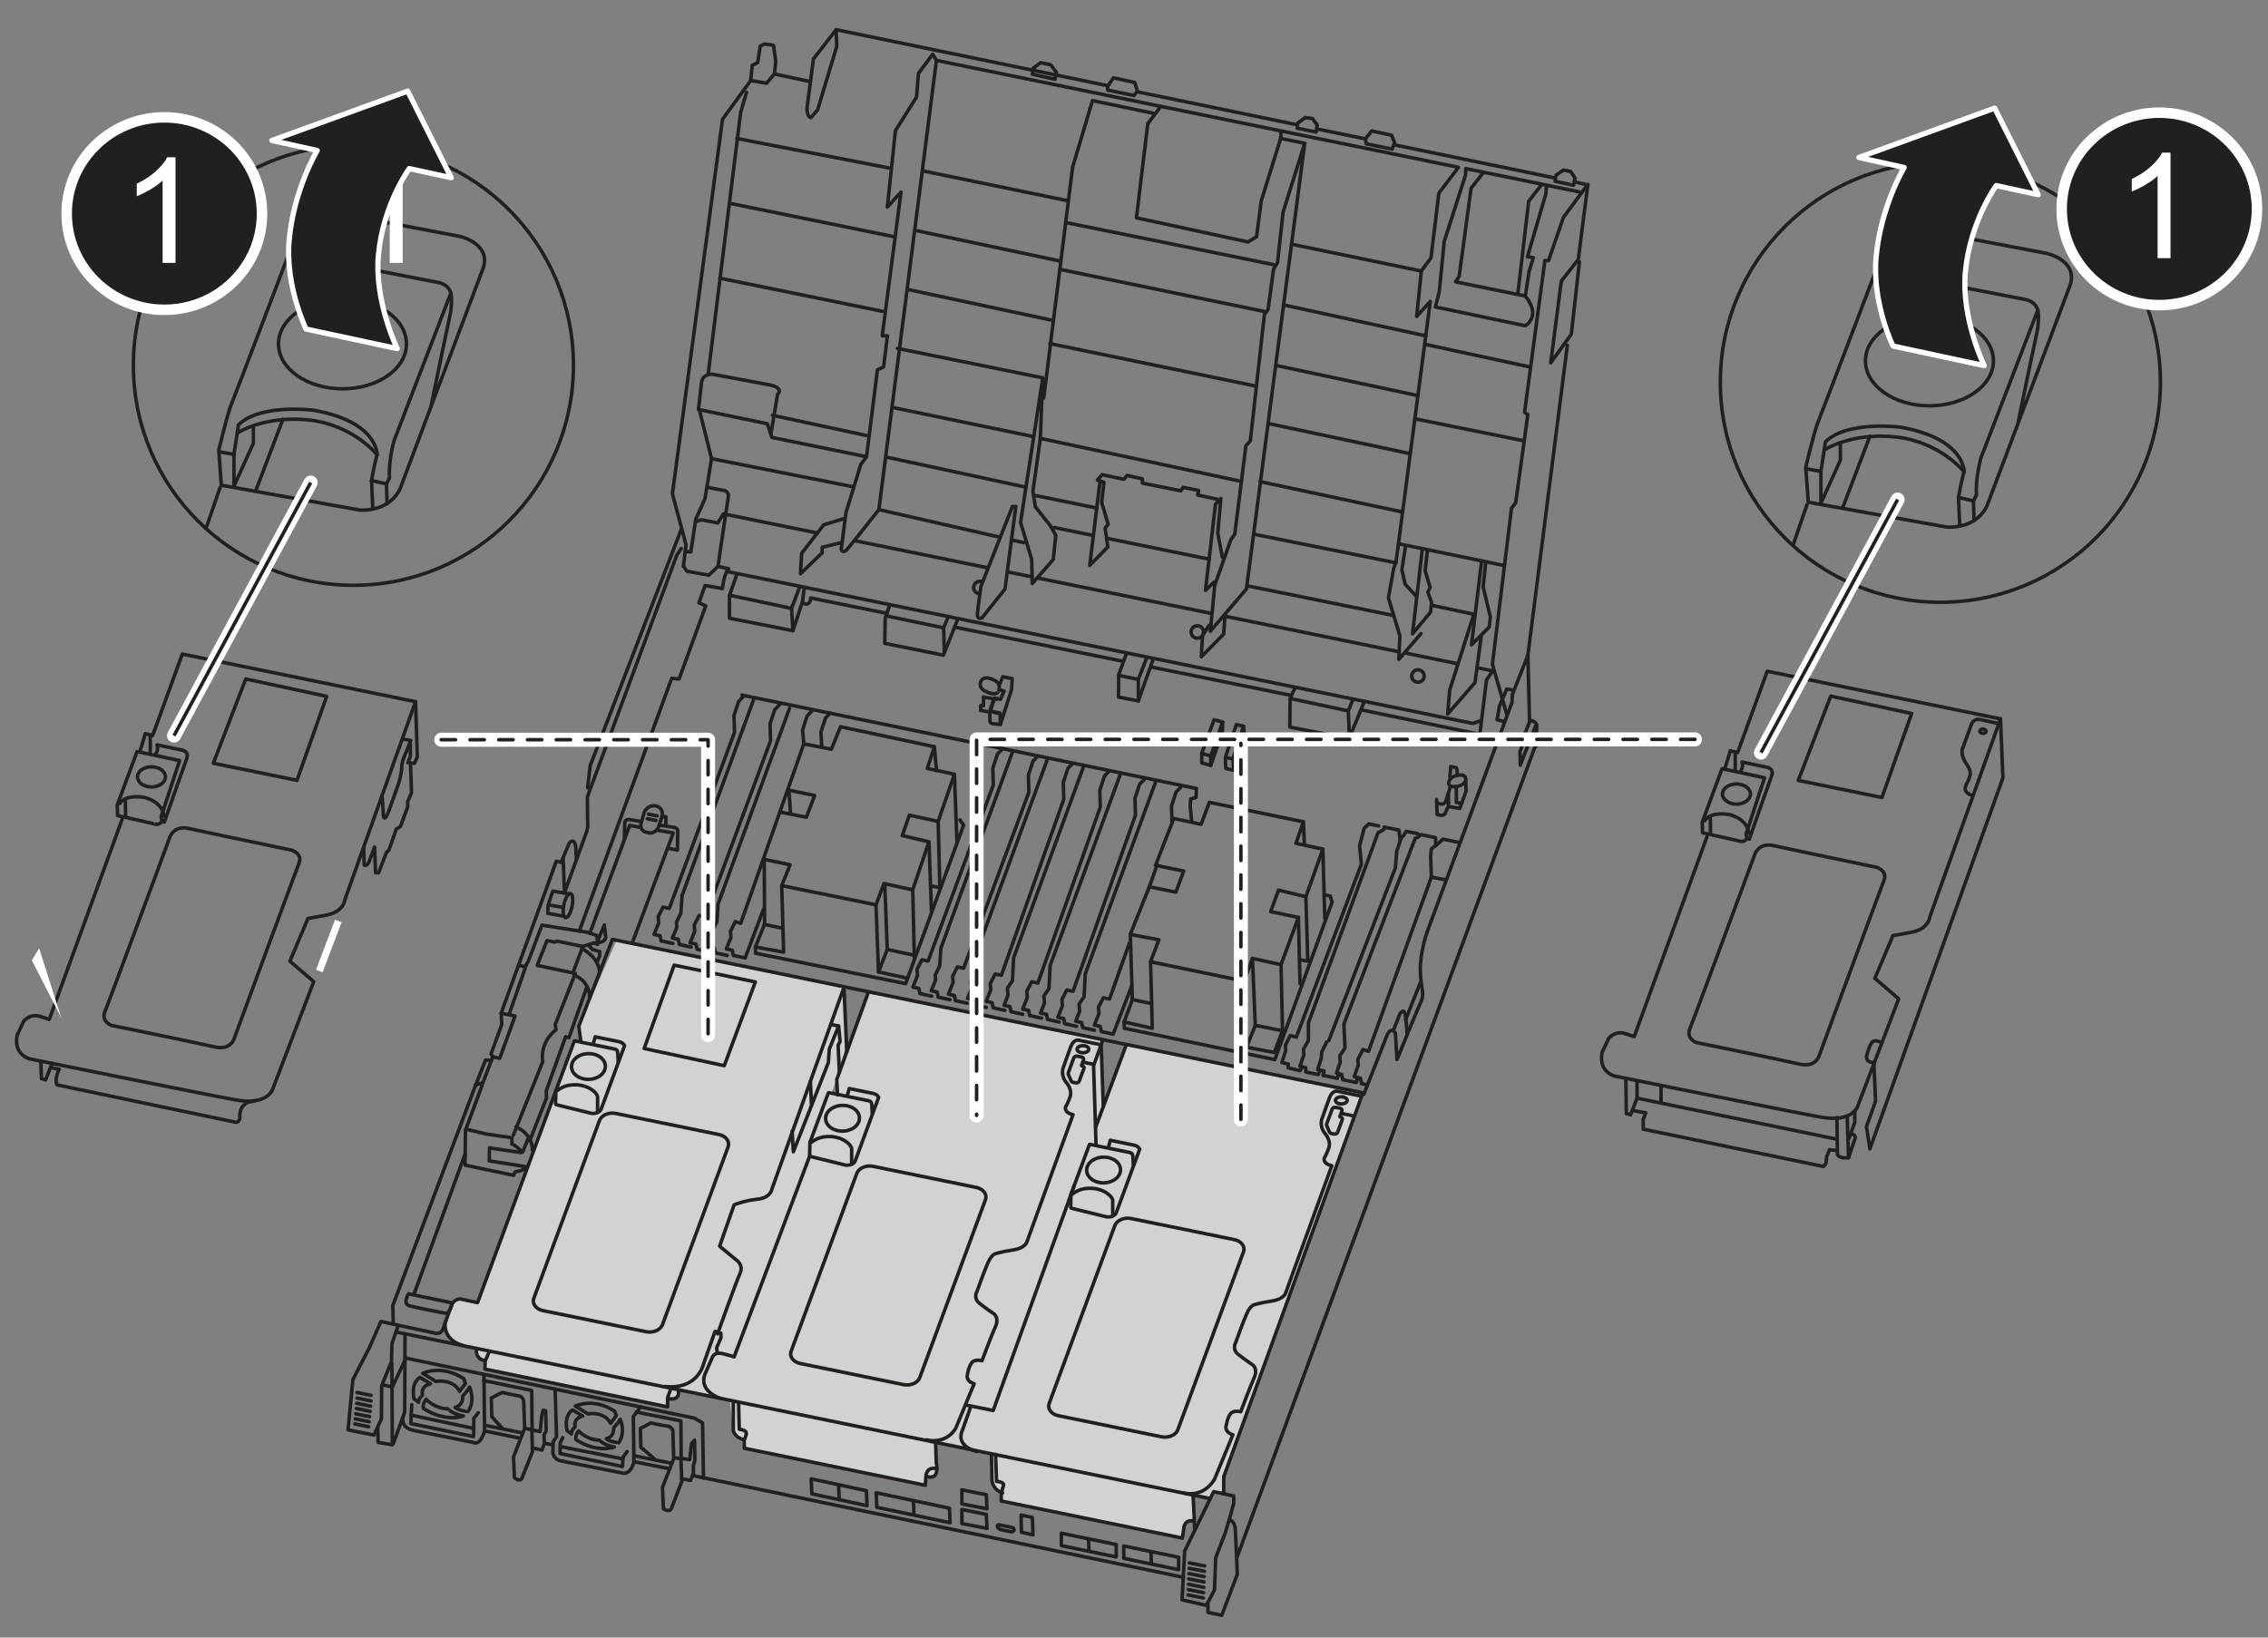 <?xml version="1.0" encoding="utf-8"?>
<!-- Generator: Adobe Illustrator 26.0.3, SVG Export Plug-In . SVG Version: 6.00 Build 0)  -->
<svg version="1.1" xmlns="http://www.w3.org/2000/svg" xmlns:xlink="http://www.w3.org/1999/xlink" x="0px" y="0px"
	 viewBox="0 0 324 234" style="enable-background:new 0 0 324 234;" xml:space="preserve">
<rect x="0" y="0" width="324" height="234" fill="#808080" stroke="none"/>
<style type="text/css">
	.st0{fill:none;stroke:#221F1F;stroke-width:0.5;stroke-linecap:round;stroke-linejoin:round;stroke-miterlimit:10;}
	.st1{fill:#D1D2D3;}
	.st2{clip-path:url(#SVGID_00000125579941032845499040000004058786493259672448_);}
	
		.st3{clip-path:url(#SVGID_00000125579941032845499040000004058786493259672448_);fill:none;stroke:#221F1F;stroke-width:0.5;stroke-miterlimit:10;}
	.st4{fill:none;stroke:#221F1F;stroke-width:0.5;stroke-miterlimit:10;}
	.st5{clip-path:url(#SVGID_00000180333443747597157770000015819843410125833870_);}
	
		.st6{clip-path:url(#SVGID_00000180333443747597157770000015819843410125833870_);fill:none;stroke:#221F1F;stroke-width:0.5;stroke-miterlimit:10;}
	.st7{fill:#221F1F;stroke:#FFFFFF;stroke-width:1.5;stroke-miterlimit:10;}
	.st8{fill:#FFFFFF;}
	.st9{fill:#221F1F;stroke:#FFFFFF;stroke-width:0.75;stroke-linecap:round;stroke-linejoin:round;stroke-miterlimit:10;}
	.st10{fill:none;stroke:#FFFFFF;stroke-miterlimit:10;}
	.st11{fill:#FFFFFF;stroke:#FFFFFF;stroke-width:2;stroke-linecap:round;stroke-linejoin:round;stroke-miterlimit:10;}
	.st12{fill:#FFFFFF;stroke:#221F1F;stroke-width:0.5;stroke-miterlimit:10;}
	.st13{fill:none;stroke:#FFFFFF;stroke-width:2;stroke-linecap:round;stroke-linejoin:round;stroke-miterlimit:10;}
	
		.st14{fill:none;stroke:#221F1F;stroke-width:0.5;stroke-linecap:round;stroke-linejoin:round;stroke-miterlimit:10;stroke-dasharray:2.055;}
</style>
<g id="Layer_2">
	<g>
		<path class="st0" d="M164.974,94.211"/>
		<g>
			<path class="st0" d="M177.929,104.772"/>
		</g>
		<g>
			<path class="st0" d="M183.866,105.071"/>
			<path class="st0" d="M184.184,104.243"/>
			<path class="st0" d="M184.503,103.414"/>
		</g>
		<g>
			<path class="st0" d="M184.261,106.073"/>
		</g>
		<path class="st0" d="M204.478,112.062"/>
		<polygon class="st0" points="177.638,103.773 176.622,103.54 175.053,108.217 176.128,108.449 		"/>
		<polyline class="st0" points="175.053,108.42 175.111,109.814 176.237,110.06 176.157,108.507 		"/>
		<path class="st0" d="M176.329,109.968"/>
		<path class="st0" d="M205.221,115.422"/>
		<path class="st0" d="M208.371,110.769c0,0-1.135,0.077-1.368,0.903c0,0-0.335,0.852,0.852,0.723c0,0,1.187,0,1.548-0.877
			C209.403,111.517,209.558,110.588,208.371,110.769z"/>
		<path class="st0" d="M205.225,114.244l0.075,2.133c0,0,1.004,0.427,1.205-0.276l0.427-0.954l-0.025-1.686"/>
		<polyline class="st0" points="207.107,115.273 208.538,115.524 209.441,113.039 209.391,111.634 		"/>
		<polyline class="st0" points="208.036,112.487 208.061,114.67 208.764,114.796 		"/>
		<path class="st0" d="M208.136,110.617c0.108-0.888-0.173-0.953-0.173-0.953l-0.714-0.13l-0.123,1.505"/>
		<path class="st0" d="M207.197,112.431l-0.654,2.042c0,0-0.099,0.694-1.209,0.278"/>
		<path class="st0" d="M140.798,98.789c-1.14-0.534-0.675-1.443-0.675-1.443c0.442-0.885,1.629-0.279,1.629-0.279
			s1.303,0.349,0.954,1.536C142.706,98.603,142.636,99.651,140.798,98.789z"/>
		<polyline class="st0" points="142.881,97.655 143.244,96.711 144.604,96.96 144.502,98.566 142.912,103.518 		"/>
		<polyline class="st0" points="142.975,98.629 143.43,98.736 142.941,99.924 142.08,99.737 141.475,101.623 142.851,101.881 		"/>
		<polyline class="st0" points="142.311,99.929 140.49,99.591 140.506,100.864 140.103,100.783 140.087,101.509 141.296,101.734 		
			"/>
		<path class="st0" d="M141.876,100.187l-0.371,1.064c0,0-0.338,0.516,1.358,0.703l0.048,1.563l-1.052-0.107
			c0,0-0.435-0.016-0.435-0.435s-0.032-1.434-0.032-1.434"/>
		<polygon class="st0" points="171.673,107.658 172.963,108.017 172.963,109.372 171.673,109.013 		"/>
		<polyline class="st0" points="171.706,107.56 173.436,102.86 174.66,103.17 172.963,108.017 		"/>
		<polyline class="st0" points="172.963,109.372 174.611,104.655 174.676,103.235 		"/>
		<polyline class="st0" points="177.638,103.773 177.801,105.367 176.329,109.968 		"/>
	</g>
</g>
<g id="EMPTY_x5F_RISER">
	<path class="st1" d="M120.854,149.317l-0.304-8.369l-32.412-6.695l-5.394,12.306l0.349,2.359l-1.048-0.262L68.24,186.137
		l-2.359-0.524c0,0-1.311-0.437-1.485,1.136s-0.786,2.971-0.786,2.971s0.349,2.621,4.019,2.883c0,0,0.699,1.922,1.747,1.922v1.223
		l25.862,5.242v-1.048c0,0,1.66,0.262,1.747-1.223l-0.786-0.437c0,0,6.897,3.286,8.032-1.17l15.82-44.438L120.854,149.317z"/>
	<path class="st1" d="M124.186,141.969l33.292,6.482v1.031l0.147,8.544l3.241-8.839l33.881,6.924l-20.182,54.947l0.295,2.062
		l-1.473-0.147l-0.737,1.326l-2.504-0.737l0.518,3.908c0,0-1.554-0.518-1.761,2.279l-25.685-5.075l-0.207-1.036
		c0,0-2.071-1.761-1.45-5.8l-7.871-1.657l0.104,3.314c0,0,0.311,1.761-1.554,1.554l-0.104,1.139l-25.685-5.178l-0.414-0.932
		c0,0-1.45-1.036-1.45-3.003l-0.311-3.003l-1.45-0.414c0,0-3.003-0.829-1.761-4.35l0.725-1.761l1.036-0.207l1.864,0.414
		l11.082-28.171l-0.104-2.382l2.589-7.353l1.45,0.725l-0.207-2.382L124.186,141.969z"/>
	<g>
		<polyline class="st0" points="116.587,76.13 103.35,73.427 102.544,74.728 100.228,74.274 99.456,74.501 		"/>
		<line class="st0" x1="140.996" y1="81.113" x2="122.136" y2="77.263"/>
		<line class="st0" x1="147.084" y1="82.356" x2="143.935" y2="81.713"/>
		<line class="st0" x1="173.033" y1="87.653" x2="148.372" y2="82.619"/>
		<line class="st0" x1="199.544" y1="93.066" x2="174.993" y2="88.054"/>
		<line class="st0" x1="208.209" y1="94.835" x2="200.942" y2="93.351"/>
		<polyline class="st0" points="211.427,104.743 212.359,97.163 213.246,95.863 210.983,95.401 		"/>
		<polyline class="st0" points="97.318,78.38 96.679,79.339 83.915,113.845 83.933,116.217 83.965,118.196 83.823,118.784 
			80.638,127.574 80.444,122.583 		"/>
		<polyline class="st0" points="83.947,112.561 84.305,109.434 97.349,75.575 		"/>
		<path class="st0" d="M97.318,78.38"/>
		<path class="st0" d="M80.999,127.744"/>
		<line class="st0" x1="78.532" y1="129.329" x2="80.235" y2="129.62"/>
		<polyline class="st0" points="82.973,148.788 82.681,146.649 87.485,134.236 194.701,156.156 174.82,211.03 174.82,213.46 		"/>
		<path class="st0" d="M219.468,106.612l0.069-3.071c0,0-0.365-0.706-1.037-0.537l-0.227-9.387l-2.22,5.63l-0.051,1.108
			l-12.112,32.779c0,0-1.06,2.952-0.984,5.602s0.64,3.201,0.111,4.337c-0.53,1.136-3.448,8.337-3.448,8.337l-0.228-3.795
			c0,0-0.116-0.218-0.303-0.327c-0.264-0.155-0.668-0.092-1.08,1.115l-3.112,7.929"/>
		<polyline class="st0" points="219.329,103.795 217.187,109.341 217.135,107.411 217.841,105.533 217.859,104.792 218.582,102.966 
					"/>
		<polyline class="st0" points="216.076,98.601 215.252,98.445 214.184,100.96 213.895,102.768 		"/>
		<line class="st0" x1="214.879" y1="103.096" x2="213.858" y2="102.841"/>
		<line class="st0" x1="176.744" y1="222.453" x2="219.408" y2="106.37"/>
		<polygon class="st0" points="175.59,217.198 176.259,214.817 176.259,213.773 173.376,213.146 169.24,221.626 168.865,228.602 
			172.332,229.396 173.501,227.182 173.669,222.587 175.005,219.12 		"/>
		<line class="st0" x1="169.905" y1="223.325" x2="172.101" y2="223.761"/>
		<line class="st0" x1="169.873" y1="224.088" x2="172.07" y2="224.524"/>
		<line class="st0" x1="169.842" y1="224.851" x2="172.039" y2="225.287"/>
		<line class="st0" x1="169.811" y1="225.615" x2="172.007" y2="226.051"/>
		<line class="st0" x1="169.78" y1="226.378" x2="171.976" y2="226.814"/>
		<line class="st0" x1="169.749" y1="227.141" x2="171.945" y2="227.577"/>
		<line class="st0" x1="169.718" y1="227.904" x2="171.914" y2="228.34"/>
		<path class="st0" d="M175.59,217.198c0,0,0.796-0.051,0.884,1.379s0.286,6.382,0.286,6.382l-2.223,5.854l-1.959-0.418
			l-0.022-1.276"/>
		<g>
			<g id="SPLINE_00000173133337100869247350000014163693547135675264_">
				<path class="st0" d="M158.432,168.917c-0.232,0.062-0.473,0.097-0.714,0.104c-0.241,0.007-0.484-0.013-0.719-0.061
					c-0.294-0.06-0.582-0.165-0.841-0.318c-0.121-0.072-0.236-0.154-0.342-0.247c-0.1-0.088-0.192-0.186-0.271-0.293
					c-0.076-0.102-0.14-0.212-0.19-0.329c-0.048-0.112-0.083-0.231-0.102-0.351c-0.019-0.119-0.022-0.241-0.009-0.361
					c0.013-0.122,0.041-0.241,0.083-0.356c0.044-0.119,0.103-0.232,0.173-0.338c0.074-0.111,0.16-0.213,0.256-0.306
					c0.101-0.098,0.211-0.186,0.329-0.263c0.123-0.081,0.254-0.151,0.389-0.21c0.284-0.124,0.588-0.2,0.898-0.231
					c0.314-0.031,0.633-0.016,0.941,0.047c0.208,0.043,0.413,0.107,0.607,0.196c0.183,0.083,0.356,0.188,0.512,0.315
					c0.145,0.118,0.275,0.255,0.379,0.41c0.098,0.145,0.173,0.305,0.217,0.474c0.043,0.163,0.056,0.335,0.039,0.503
					c-0.018,0.171-0.067,0.339-0.142,0.494c-0.079,0.165-0.187,0.315-0.312,0.448c-0.135,0.143-0.292,0.266-0.459,0.368
					c-0.044,0.027-0.088,0.052-0.134,0.076c-0.041,0.022-0.083,0.043-0.126,0.062c-0.13,0.06-0.265,0.11-0.403,0.15
					C158.472,168.906,158.452,168.912,158.432,168.917z"/>
			</g>
			<g id="SPLINE_00000049907803200387019850000011608570869778613929_">
				<path class="st0" d="M153.206,170.624c0.325-0.271,0.717-0.448,0.818-0.499c0.1-0.05,0.204-0.093,0.311-0.128
					c0.372-0.115,0.761-0.182,1.152-0.201c0.392-0.019,0.787,0.01,1.171,0.089c0.37,0.076,0.731,0.197,1.068,0.369
					c0.313,0.16,0.605,0.364,0.853,0.611c0.068,0.071,0.131,0.148,0.188,0.229c0.059,0.085,0.111,0.175,0.156,0.268
					c0.018,0.038,0.031,0.079,0.036,0.121c0.006,0.043,0.005,0.088,0.001,0.131v2.112"/>
			</g>
			<path class="st0" d="M158.384,163.727c0.025-0.059,0.047-0.119,0.067-0.18c0.024-0.072,0.045-0.145,0.064-0.219
				c0.041-0.158,0.06-0.228,0.099-0.391c0,0,0.2,0.043,0.237,0.051l3.178,0.65c0.089,0.018,0.176,0.045,0.26,0.081
				c0.079,0.034,0.156,0.076,0.225,0.127c0.066,0.047,0.126,0.102,0.177,0.165c0.048,0.059,0.127,0.189,0.127,0.189l-3.35,9.075
				c-0.039,0.106-0.108,0.201-0.19,0.28c-0.048,0.046-0.1,0.086-0.155,0.122c-0.06,0.039-0.123,0.072-0.188,0.1
				c-0.141,0.06-0.291,0.097-0.444,0.112c-0.156,0.015-0.315,0.007-0.467-0.024l-0.296-0.075l-4.666-1.143l0.001,0l-0.025-0.009
				l-0.038-0.035l-0.024-0.053l-0.015-0.077l-0.006-0.069l0,0l0.045-1.812"/>
			<g id="LINE_00000155104760788988697570000010936526743983421583_">
				<path class="st0" d="M161.906,166.521l-0.063-1.184l-0.045-0.304l0,0.001l-0.008-0.037l-0.056-0.117l-0.098-0.097l-0.131-0.068
					l-0.084-0.024l-5.726-1.171c-0.028-0.006-0.056,0.01-0.065,0.036l0,0l-2.59,6.981"/>
			</g>
		</g>
		<g>
			<g id="SPLINE_00000036210513665677808390000011767099729136867241_">
				<path class="st0" d="M121.137,161.523c-0.232,0.062-0.473,0.097-0.714,0.104c-0.241,0.007-0.484-0.013-0.719-0.061
					c-0.294-0.06-0.582-0.165-0.841-0.318c-0.121-0.072-0.236-0.154-0.342-0.247c-0.1-0.088-0.192-0.186-0.271-0.293
					c-0.076-0.102-0.14-0.212-0.19-0.329c-0.048-0.112-0.083-0.231-0.102-0.351c-0.019-0.119-0.022-0.241-0.009-0.361
					c0.013-0.122,0.041-0.241,0.083-0.356c0.044-0.119,0.103-0.232,0.173-0.338c0.074-0.111,0.16-0.213,0.256-0.306
					c0.101-0.098,0.211-0.186,0.329-0.263c0.123-0.081,0.254-0.151,0.389-0.21c0.284-0.124,0.588-0.2,0.898-0.231
					c0.314-0.031,0.633-0.016,0.941,0.047c0.208,0.043,0.413,0.107,0.607,0.196c0.183,0.083,0.356,0.188,0.512,0.315
					c0.145,0.118,0.275,0.255,0.379,0.41c0.098,0.145,0.173,0.305,0.217,0.474c0.043,0.163,0.056,0.335,0.039,0.503
					c-0.018,0.171-0.067,0.339-0.142,0.494c-0.079,0.165-0.187,0.315-0.312,0.448c-0.135,0.143-0.292,0.266-0.459,0.368
					c-0.044,0.027-0.088,0.052-0.134,0.076c-0.041,0.022-0.083,0.043-0.126,0.062c-0.13,0.06-0.266,0.11-0.403,0.15
					C121.176,161.512,121.157,161.517,121.137,161.523z"/>
			</g>
			<g id="SPLINE_00000031904058295122543280000001412688566704230809_">
				<path class="st0" d="M115.91,163.229c0.325-0.271,0.717-0.448,0.818-0.499c0.1-0.05,0.204-0.093,0.311-0.128
					c0.372-0.115,0.761-0.182,1.152-0.201c0.392-0.019,0.787,0.01,1.171,0.089c0.37,0.076,0.731,0.197,1.068,0.369
					c0.313,0.16,0.605,0.364,0.853,0.611c0.068,0.071,0.131,0.148,0.188,0.229c0.059,0.085,0.111,0.175,0.156,0.268
					c0.018,0.038,0.031,0.079,0.036,0.121c0.006,0.043,0.005,0.088,0.001,0.131v2.112"/>
			</g>
			<path class="st0" d="M121.089,156.332c0.025-0.059,0.047-0.119,0.067-0.18c0.024-0.072,0.045-0.145,0.064-0.219
				c0.041-0.158,0.06-0.228,0.099-0.391c0,0,0.2,0.043,0.237,0.051l3.178,0.65c0.089,0.018,0.176,0.045,0.26,0.081
				c0.079,0.034,0.156,0.076,0.225,0.127c0.066,0.047,0.126,0.102,0.177,0.165c0.048,0.059,0.127,0.189,0.127,0.189l-3.35,9.075
				c-0.039,0.106-0.108,0.201-0.19,0.28c-0.048,0.046-0.1,0.086-0.155,0.122c-0.06,0.039-0.123,0.072-0.188,0.1
				c-0.14,0.06-0.291,0.097-0.444,0.112c-0.156,0.015-0.315,0.007-0.467-0.024l-0.296-0.075l-4.666-1.143l0.001,0l-0.025-0.009
				l-0.038-0.035l-0.024-0.053l-0.015-0.077l-0.006-0.069l0,0l0.045-1.812"/>
			<g id="LINE_00000054261520637613997160000010377826707395499149_">
				<path class="st0" d="M124.61,159.127l-0.063-1.184l-0.045-0.304l0,0.001l-0.008-0.037l-0.056-0.117l-0.098-0.097l-0.131-0.068
					l-0.084-0.024l-5.726-1.171c-0.028-0.006-0.056,0.01-0.065,0.036l0,0l-2.59,6.981"/>
			</g>
		</g>
		<g>
			<g id="SPLINE_00000052808296900607931130000004898405857025405327_">
				<path class="st0" d="M84.841,154.128c-0.232,0.062-0.473,0.097-0.714,0.104c-0.241,0.007-0.484-0.013-0.719-0.061
					c-0.294-0.06-0.582-0.165-0.841-0.318c-0.121-0.072-0.236-0.154-0.342-0.247c-0.1-0.088-0.192-0.186-0.271-0.293
					c-0.076-0.102-0.14-0.212-0.19-0.329c-0.048-0.112-0.083-0.231-0.102-0.351c-0.019-0.119-0.022-0.241-0.009-0.361
					c0.013-0.122,0.041-0.241,0.083-0.356c0.044-0.119,0.103-0.232,0.173-0.338c0.074-0.111,0.16-0.213,0.256-0.306
					c0.101-0.098,0.211-0.186,0.329-0.263c0.123-0.081,0.254-0.151,0.389-0.21c0.284-0.124,0.588-0.2,0.898-0.231
					c0.314-0.031,0.633-0.016,0.941,0.047c0.208,0.043,0.413,0.107,0.607,0.196c0.183,0.083,0.356,0.188,0.512,0.315
					c0.145,0.118,0.275,0.255,0.379,0.41c0.098,0.145,0.173,0.305,0.217,0.474c0.043,0.163,0.056,0.335,0.039,0.503
					c-0.018,0.171-0.067,0.339-0.142,0.494c-0.079,0.165-0.187,0.315-0.312,0.448c-0.135,0.143-0.292,0.266-0.459,0.368
					c-0.044,0.027-0.088,0.052-0.134,0.076c-0.041,0.022-0.083,0.043-0.126,0.062c-0.13,0.06-0.265,0.11-0.403,0.15
					C84.881,154.118,84.861,154.123,84.841,154.128z"/>
			</g>
			<g id="SPLINE_00000168828586316463455150000003408843308804027522_">
				<path class="st0" d="M79.615,155.835c0.325-0.271,0.717-0.448,0.818-0.499c0.1-0.05,0.204-0.093,0.311-0.128
					c0.372-0.115,0.761-0.182,1.152-0.201c0.392-0.019,0.787,0.01,1.171,0.089c0.37,0.076,0.731,0.197,1.068,0.369
					c0.313,0.16,0.605,0.364,0.853,0.611c0.068,0.071,0.131,0.148,0.188,0.229c0.059,0.085,0.111,0.175,0.156,0.268
					c0.018,0.038,0.031,0.079,0.036,0.121c0.006,0.043,0.005,0.088,0.001,0.131v2.112"/>
			</g>
			<path class="st0" d="M84.793,148.938c0.025-0.059,0.047-0.119,0.067-0.18c0.024-0.072,0.045-0.145,0.064-0.219
				c0.041-0.158,0.06-0.228,0.099-0.391c0,0,0.2,0.043,0.237,0.051l3.178,0.65c0.089,0.018,0.176,0.045,0.26,0.081
				c0.079,0.034,0.156,0.076,0.225,0.127c0.066,0.047,0.126,0.102,0.177,0.165c0.048,0.059,0.127,0.189,0.127,0.189l-3.35,9.075
				c-0.039,0.106-0.108,0.201-0.19,0.28c-0.048,0.046-0.1,0.087-0.155,0.122c-0.06,0.039-0.123,0.072-0.188,0.1
				c-0.14,0.06-0.291,0.097-0.444,0.112c-0.156,0.015-0.315,0.007-0.467-0.024L84.137,159l-4.666-1.143l0.001,0l-0.025-0.009
				l-0.038-0.035l-0.024-0.053l-0.015-0.077l-0.006-0.069l0,0l0.045-1.812"/>
			<g id="LINE_00000162342255452338202280000011823139214613900705_">
				<path class="st0" d="M88.315,151.733l-0.063-1.184c0,0-0.045-0.304-0.045-0.304l0,0.001L88.2,150.21l-0.056-0.117l-0.098-0.097
					l-0.131-0.068l-0.084-0.024c0,0-5.726-1.171-5.726-1.171c-0.028-0.006-0.056,0.01-0.065,0.036l0,0l-2.59,6.981l-11.228,30.386
					l-2.41-0.511c0,0-0.887-0.114-1.288,0.859"/>
			</g>
		</g>
		<polyline class="st0" points="124.036,141.819 119.534,154.266 119.643,156.441 		"/>
		<path class="st0" d="M102.51,190.598c0,0,2.72-7.615,3.209-8.648c0.49-1.033-0.326-1.74-0.326-1.74l-2.589-2.138l2.07-5.91
			c0,0,1.329-0.589,3.402-0.818c1.86-0.205,2.012-1.469,2.012-1.469l10.28-28.8l0.402,9.217"/>
		<polygon class="st0" points="96.307,137.909 107.907,140.313 103.466,152.278 92.023,149.822 		"/>
		<line class="st0" x1="160.833" y1="149.476" x2="156.516" y2="161.085"/>
		<polyline class="st0" points="137.971,200.767 141.889,201.543 153.445,169.444 		"/>
		<path class="st0" d="M138.697,200.947l-1.219,3.454c0,0-1.164,2.108,2.065,3.016"/>
		<line class="st0" x1="172.882" y1="214.135" x2="56.699" y2="190.354"/>
		<path class="st0" d="M157.616,158.117l-0.305-8.822l-3.192-0.658c0,0-0.721-0.219-1.159,0.94s-1.015,2.838-1.015,2.838
			s-0.533,1.065,0.345,2.225c0,0,0.971,1.003,0.564,2.131c-0.407,1.128-0.627,1.379-0.627,1.379s-0.313,0.815,1.065,1.128
			l-6.611,18.236c0,0-0.282,0.846-1.943,1.097c-1.661,0.251-2.413,0.501-2.413,0.501s-0.595,0-1.159,1.253
			c-0.564,1.253-1.598,4.167-1.598,4.167s-0.564,0.94,0.313,1.661c0.877,0.721,2.099,1.535,2.099,1.535s0.815,0.533,0.219,1.849
			c-0.595,1.316-1.911,4.857-1.911,4.857s-1.039-0.279-1.48,0.294c-0.441,0.573-0.617,1.763-0.617,1.763s-0.265,0.838,0.97,1.234
			l-2.601,6.304c0,0-1.146,2.381-4.232,1.719"/>
		<path class="st0" d="M56.181,189.143l-0.066-2.59l11.821-31.478l1.063-0.398l1.395-3.652l0.996,0.199l2.191-6.043l-1.992-0.398
			l7.882-21.727l0.698,0.161l0.204-0.487l0.958-2.286c0,0,0.886-0.994,0.929,0.951l0.089,1.399"/>
		<path class="st0" d="M68.895,155.026l-2.404,6.485l-0.056,4.976l6.933,1.454l0.224-0.503c0,0,1.156-0.093,1.707-0.699
			l-5.406-0.858l0.036-1.854l4.435,0.654"/>
		<line class="st0" x1="59.137" y1="184.941" x2="66.44" y2="164.905"/>
		<path class="st0" d="M64.593,186.175l-6.235-1.299c0,0-0.909,1.429,0.162,1.721c1.072,0.292,4.838,1.007,4.838,1.007
			S64.236,188.059,64.593,186.175z"/>
		<path class="st0" d="M56.876,189.421l-0.881,2.569l-0.073,2.569l-1.395,3.45l-0.037,4.734l-1.064,2.312l-3.707-0.734l0.697-7.193
			l2.312-4.478l1.692-3.821l7.584,1.631c0,0,0.973,0.401,1.316-0.658c0.343-1.059,1.202-3.32,1.202-3.32"/>
		<polyline class="st0" points="54.738,197.891 56.046,198.202 57.813,194.447 		"/>
		<polyline class="st0" points="55.984,194.84 56.046,206.451 54.023,206.108 53.96,204.054 		"/>
		<polyline class="st0" points="56.198,206.246 57.813,201.79 57.858,190.605 		"/>
		<polyline class="st0" points="58.021,194.075 99.24,202.655 100.369,203.32 100.498,211.211 		"/>
		<path class="st0" d="M63.609,188.98c0,0-0.441,2.325,2.365,3.247"/>
		<path class="st0" d="M95.003,198.113c4.672,0.501,5.478-3.142,5.478-3.142l1.669-4.728l0.834,0.25v0.695l-0.6,1.382l0.073,0.757"
			/>
		<path class="st0" d="M102.867,199.806c0,0-3.081-0.998-2.163-3.445l1.029-2.336c0,0,0.222-0.89,1.418-0.612
			c1.196,0.278,1.724,0.473,1.724,0.473l10.806-28.731"/>
		<polyline class="st0" points="113.154,161.649 113.337,164.584 118.336,151.836 118.473,149.91 119.803,146.609 118.694,146.384 
					"/>
		<line class="st0" x1="115.771" y1="154.529" x2="115.919" y2="157.79"/>
		<polyline class="st0" points="119.911,153.167 119.729,149.343 120.015,148.823 119.803,146.609 		"/>
		<polyline class="st0" points="156.575,163.542 156.226,152.29 157.534,148.633 		"/>
		<line class="st0" x1="154.778" y1="151.792" x2="156.127" y2="152.059"/>
		<g id="SPLINE_00000058578943016872027370000017197326759267413671_">
			<path class="st0" d="M153.016,154.448l-0.404-0.946c-0.013-0.03-0.02-0.063-0.021-0.096c-0.001-0.033,0.005-0.066,0.016-0.097
				l0.794-2.152c0.016-0.044,0.044-0.083,0.077-0.116c0.037-0.037,0.082-0.065,0.129-0.085c0.051-0.022,0.106-0.036,0.162-0.042
				c0.057-0.006,0.114-0.003,0.17,0.008l0.553,0.113c0.041,0.008,0.081,0.022,0.119,0.04c0.035,0.017,0.069,0.039,0.098,0.065
				c0.027,0.024,0.05,0.053,0.068,0.085c0.016,0.03,0.027,0.063,0.031,0.096c0.004,0.03,0.002,0.061-0.005,0.091
				c-0.002,0.01-0.005,0.02-0.009,0.03l-0.292,0.791c-0.002,0.006-0.003,0.013-0.002,0.02c0.001,0.007,0.004,0.013,0.008,0.019
				c0.009,0.013,0.025,0.02,0.04,0.023l0.055,0.011c0.044,0.009,0.088,0.025,0.127,0.048c0.036,0.021,0.068,0.048,0.092,0.081
				c0.022,0.03,0.038,0.065,0.044,0.102c0.006,0.036,0.001,0.074-0.011,0.108l-0.682,1.847c-0.016,0.044-0.044,0.083-0.077,0.116
				c-0.037,0.037-0.082,0.065-0.129,0.085c-0.051,0.022-0.106,0.036-0.162,0.042c-0.057,0.006-0.114,0.003-0.17-0.008l-0.322-0.066
				c-0.065-0.013-0.129-0.039-0.184-0.078C153.08,154.549,153.039,154.502,153.016,154.448"/>
		</g>
		<ellipse class="st0" cx="154.709" cy="149.924" rx="0.84" ry="0.504"/>
		<g id="SPLINE_00000166655015672398347750000005487735434654730173_">
			<path class="st0" d="M93.887,190.082c0.173-0.091,0.335-0.21,0.469-0.353c0.063-0.067,0.119-0.139,0.168-0.217
				c0.047-0.074,0.086-0.153,0.117-0.235l9.376-25.401c0.033-0.089,0.055-0.183,0.065-0.278c0.01-0.094,0.007-0.188-0.007-0.281
				c-0.015-0.094-0.042-0.187-0.079-0.274c-0.039-0.091-0.089-0.177-0.148-0.256c-0.062-0.084-0.134-0.16-0.212-0.229
				c-0.082-0.073-0.172-0.137-0.267-0.192c-0.202-0.119-0.427-0.201-0.656-0.248l-14.747-3.016c-0.24-0.049-0.489-0.061-0.734-0.037
				c-0.241,0.024-0.479,0.084-0.7,0.18c-0.106,0.046-0.207,0.101-0.304,0.164c-0.092,0.06-0.178,0.129-0.256,0.205
				c-0.074,0.073-0.142,0.152-0.199,0.239c-0.055,0.082-0.101,0.171-0.135,0.263l-9.376,25.401
				c-0.027,0.073-0.047,0.149-0.058,0.226c-0.011,0.076-0.015,0.153-0.011,0.229c0.005,0.077,0.017,0.153,0.038,0.227
				c0.021,0.076,0.049,0.149,0.085,0.219c0.075,0.148,0.179,0.28,0.301,0.393c0.133,0.123,0.287,0.222,0.449,0.299
				c0.039,0.018,0.079,0.036,0.119,0.052c0.123,0.049,0.252,0.087,0.382,0.114l14.747,3.016c0.267,0.055,0.544,0.064,0.816,0.027
				C93.393,190.285,93.652,190.206,93.887,190.082"/>
		</g>
		<g id="SPLINE_00000124127472434297257380000004947326489543455927_">
			<path class="st0" d="M130.647,197.641c0.173-0.091,0.335-0.21,0.469-0.353c0.063-0.067,0.119-0.139,0.168-0.217
				c0.047-0.074,0.086-0.153,0.117-0.235l9.376-25.401c0.033-0.089,0.055-0.183,0.065-0.278c0.01-0.094,0.007-0.188-0.007-0.281
				c-0.015-0.094-0.042-0.187-0.079-0.274c-0.039-0.091-0.089-0.177-0.148-0.256c-0.062-0.084-0.134-0.16-0.212-0.229
				c-0.082-0.073-0.172-0.137-0.267-0.192c-0.202-0.119-0.427-0.201-0.656-0.248l-14.747-3.016c-0.24-0.049-0.489-0.061-0.734-0.037
				c-0.241,0.024-0.479,0.084-0.7,0.18c-0.106,0.046-0.207,0.101-0.304,0.164c-0.092,0.06-0.178,0.129-0.256,0.205
				c-0.074,0.073-0.142,0.152-0.199,0.239c-0.055,0.082-0.101,0.171-0.135,0.263l-9.376,25.401
				c-0.027,0.073-0.047,0.149-0.058,0.226c-0.011,0.076-0.015,0.153-0.011,0.229c0.005,0.077,0.017,0.153,0.038,0.227
				c0.021,0.076,0.049,0.149,0.085,0.219c0.075,0.148,0.179,0.28,0.301,0.393c0.133,0.123,0.287,0.222,0.449,0.299
				c0.039,0.018,0.079,0.036,0.119,0.052c0.123,0.049,0.252,0.087,0.382,0.114l14.747,3.016c0.267,0.055,0.544,0.063,0.816,0.027
				C130.153,197.844,130.412,197.765,130.647,197.641"/>
		</g>
		<g id="SPLINE_00000167374311143870386570000003421710411660195482_">
			<path class="st0" d="M167.51,205.097c0.173-0.091,0.335-0.21,0.469-0.353c0.063-0.067,0.119-0.139,0.168-0.217
				c0.047-0.074,0.086-0.153,0.117-0.235l9.376-25.401c0.033-0.089,0.055-0.183,0.065-0.278c0.01-0.094,0.007-0.188-0.007-0.281
				c-0.015-0.094-0.042-0.187-0.079-0.274c-0.039-0.091-0.089-0.177-0.148-0.256c-0.062-0.084-0.134-0.16-0.212-0.229
				c-0.082-0.073-0.172-0.137-0.267-0.192c-0.202-0.119-0.427-0.201-0.656-0.248l-14.747-3.016c-0.24-0.049-0.489-0.061-0.734-0.037
				c-0.241,0.024-0.479,0.084-0.7,0.18c-0.106,0.046-0.207,0.101-0.304,0.164c-0.092,0.06-0.178,0.129-0.256,0.205
				c-0.074,0.073-0.142,0.152-0.199,0.239c-0.055,0.082-0.101,0.171-0.135,0.263l-9.376,25.401
				c-0.027,0.073-0.047,0.149-0.058,0.226c-0.011,0.076-0.015,0.153-0.011,0.229c0.005,0.077,0.017,0.153,0.038,0.227
				c0.021,0.076,0.049,0.149,0.085,0.219c0.075,0.148,0.179,0.28,0.301,0.393c0.133,0.123,0.287,0.222,0.449,0.299
				c0.039,0.018,0.079,0.036,0.119,0.052c0.123,0.049,0.252,0.087,0.382,0.114l14.747,3.016c0.267,0.055,0.544,0.063,0.816,0.027
				C167.016,205.299,167.276,205.221,167.51,205.097"/>
		</g>
		<path class="st0" d="M194.275,156.589l-3.192-0.658c0,0-0.721-0.219-1.159,0.94s-1.015,2.838-1.015,2.838
			s-0.533,1.065,0.345,2.225c0,0,0.971,1.003,0.564,2.131c-0.407,1.128-0.627,1.379-0.627,1.379s-0.313,0.815,1.065,1.128
			l-6.611,18.236c0,0-0.282,0.846-1.943,1.097s-2.413,0.501-2.413,0.501s-0.595,0-1.159,1.253c-0.564,1.253-1.598,4.167-1.598,4.167
			s-0.564,0.94,0.313,1.661c0.877,0.721,2.099,1.535,2.099,1.535s0.815,0.533,0.219,1.849c-0.595,1.316-1.911,4.857-1.911,4.857
			s-1.039-0.279-1.48,0.294c-0.441,0.573-0.617,1.763-0.617,1.763s-0.265,0.838,0.97,1.234l-2.601,6.304
			c0,0-1.328,2.682-4.414,2.021"/>
		<line class="st0" x1="170.454" y1="213.664" x2="170.67" y2="218.555"/>
		<path class="st0" d="M141.626,207.777l0.087,3.852c0,0,0.173,1.299,1.515,1.688"/>
		<path class="st0" d="M142.222,207.834l0.143,3.848c0,0,1.14,0.057,0.998,0.57s-0.314,0.998-0.314,0.998l-0.029,1.226l25.884,5.302
			l0.2-1.34c0,0,0.029-1.34,1.397-1.112"/>
		<path class="st0" d="M105.51,200.458l0.103,3.776c0,0,1.098,0.069,0.995,0.652c-0.103,0.584-0.309,0.892-0.309,0.892l0.034,1.167
			l25.847,5.286l0.103-1.304c0,0,0-1.407,1.545-1.064"/>
		<path class="st0" d="M133.657,206.156l0.103,2.918c0,0,0.618,2.609-1.476,1.854"/>
		<path class="st0" d="M104.755,200.355v3.741c0,0-0.24,1.064,1.545,1.682"/>
		<path class="st0" d="M57.62,202.37c0,0-0.58,1.625,1.48,2.031c2.06,0.406,8.53,1.712,8.53,1.712s0.928,0.609,1.596-1.625
			l-0.087-8.036"/>
		<polyline class="st0" points="69.09,197.264 75.957,198.691 76.012,204.344 		"/>
		<line class="st0" x1="69.399" y1="204.505" x2="74.308" y2="205.517"/>
		<line class="st0" x1="69.348" y1="203.68" x2="74.656" y2="204.762"/>
		<polyline class="st0" points="76.004,204.324 77.161,204.569 77.387,202.314 77.593,201.516 77.954,201.593 78.031,204.427 
			77.719,205.045 77.771,206.231 77.432,207.196 76.128,206.909 		"/>
		<path class="st0" d="M76.064,207.43l-0.08-3.126l-1.03-0.207l-1.598,4.09l0.139,2.967c0,0,0.697,0.657,1.055,0.1L76.064,207.43z"
			/>
		<path class="st0" d="M74.955,204.096l-0.137-3.854c0,0-0.068-0.707-0.775-0.798c-0.707-0.091-2.304-0.479-2.304-0.479
			l-1.551,0.798l0.068,2.668l1.414,1.574"/>
		<polyline class="st0" points="89.59,207.42 89.008,208.223 88.925,209.554 80.002,207.697 80.03,206.173 80.39,205.425 		"/>
		<path class="st0" d="M79.31,198.636l0.194,6.65l-0.471,0.72l-0.055,1.635c0,0,0.194,0.942,1.136,1.108
			c0.942,0.166,8.978,1.773,8.978,1.773s1.053,0.111,1.469-1.635l-0.083-6.484l1.053-1.385"/>
		<line class="st0" x1="80.169" y1="206.727" x2="88.897" y2="208.445"/>
		<line class="st0" x1="77.771" y1="206.231" x2="78.902" y2="206.452"/>
		<polyline class="st0" points="90.91,201.776 97.27,203.035 97.31,208.394 98.53,208.562 98.788,206.279 99.225,205.802 
			99.265,208.741 99.046,209.456 99.055,210.865 168.891,225.351 		"/>
		<line class="st0" x1="90.554" y1="208.007" x2="95.957" y2="209.089"/>
		<line class="st0" x1="90.564" y1="208.863" x2="95.655" y2="209.881"/>
		<path class="st0" d="M93.43,208.41l-1.885-1.621l-0.057-2.677l1.508-0.792c0,0,1.49,0.377,2.244,0.434s0.886,0.716,0.886,0.716
			l0.113,3.978l-1.602,4.106l0.139,3.058c0.894,0.516,1.112,0,1.112,0l1.509-3.912l-0.118-3.276c0,0-0.22-0.02-0.895-0.1"/>
		<polyline class="st0" points="97.358,211.283 98.649,211.541 99.007,210.627 		"/>
		<g>
			<polygon class="st0" points="115.882,211.317 123.774,213.013 123.866,215.152 115.974,213.457 			"/>
			<line class="st0" x1="119.813" y1="212.361" x2="119.874" y2="214.164"/>
		</g>
		<g>
			<polygon class="st0" points="125.168,213.305 135.637,215.508 135.729,217.587 125.26,215.383 			"/>
			<line class="st0" x1="130.498" y1="214.533" x2="130.56" y2="216.285"/>
		</g>
		<polygon class="st0" points="137.408,212.891 140.904,213.591 140.999,215.593 137.408,214.894 		"/>
		<polygon class="st0" points="137.408,215.697 140.904,216.396 140.999,218.399 137.408,217.7 		"/>
		<line class="st0" x1="191.688" y1="159.105" x2="193.442" y2="159.474"/>
		<g id="SPLINE_00000175322790335976204890000015901879313268949916_">
			<path class="st0" d="M189.925,161.761l-0.404-0.946c-0.013-0.03-0.02-0.063-0.021-0.096c-0.001-0.033,0.005-0.066,0.016-0.097
				l0.794-2.152c0.016-0.044,0.044-0.083,0.077-0.116c0.037-0.037,0.082-0.065,0.129-0.085c0.051-0.022,0.106-0.036,0.162-0.042
				c0.057-0.006,0.114-0.003,0.17,0.008l0.553,0.113c0.041,0.008,0.081,0.022,0.119,0.04c0.035,0.017,0.069,0.039,0.098,0.065
				c0.027,0.024,0.05,0.053,0.068,0.085c0.016,0.03,0.027,0.063,0.031,0.096c0.004,0.03,0.002,0.061-0.005,0.091
				c-0.002,0.01-0.005,0.02-0.009,0.03l-0.292,0.791c-0.002,0.006-0.003,0.013-0.002,0.02c0.001,0.007,0.004,0.013,0.008,0.019
				c0.009,0.012,0.025,0.02,0.04,0.023l0.055,0.011c0.044,0.009,0.088,0.025,0.127,0.048c0.036,0.021,0.068,0.048,0.092,0.081
				c0.022,0.03,0.038,0.065,0.044,0.103c0.006,0.036,0.001,0.074-0.011,0.108l-0.682,1.847c-0.016,0.044-0.044,0.083-0.077,0.116
				c-0.037,0.037-0.082,0.065-0.129,0.085c-0.051,0.022-0.106,0.036-0.162,0.042c-0.057,0.006-0.114,0.003-0.17-0.008l-0.322-0.066
				c-0.065-0.013-0.129-0.039-0.184-0.078C189.99,161.862,189.948,161.815,189.925,161.761"/>
		</g>
		<ellipse class="st0" cx="191.618" cy="157.237" rx="0.84" ry="0.504"/>
		<path class="st0" d="M66.572,161.351l3.01,0.719l3.545,0.498l0.002,0.93c0.477,0.079,1.51,1.152,1.51,1.152l0.926-2.222"/>
		<path class="st0" d="M73.327,162.225l4.212-10.531c0,0-0.556-2.623,1.868-4.53l-0.079-0.795l2.861-7.272l-5.444-1.152l1.391-3.537
			l1.113,0.199l0.358-0.119l3.656,0.755l-1.351,3.576"/>
		<polyline class="st0" points="74.074,137.943 74.983,138.124 75.455,137.397 77.418,132.199 83.817,133.199 85.271,133.671 
			85.38,134.943 84.871,134.725 83.262,135.243 		"/>
		<path class="st0" d="M81.999,139.342c0,0,2.29,0.727,2.218,3.272"/>
		<path class="st0" d="M83.126,135.562c0,0,2.363,1.091,2.545,3.345"/>
		<polyline class="st0" points="83.817,141.087 81.272,148.285 80.799,148.14 78.036,155.883 78.073,156.901 75.746,162.827 		"/>
		<path class="st0" d="M73.71,161.009c0,0,2.363,0.909,2.363,3.381"/>
		<polyline class="st0" points="71.588,144.782 71.687,146.376 70.15,150.596 70.393,151.024 		"/>
		<polyline class="st0" points="67.936,155.075 69.366,151.47 70.12,151.53 		"/>
		<polyline class="st0" points="80.416,130.887 78.256,130.512 78.292,129.363 78.971,127.327 81.166,127.706 		"/>
		<path class="st0" d="M86.342,132.156l-0.001,0.145l0.192,1.655c0,0-0.114,0.739-1.108,0.71l0.057-0.426l0.811-1.962"/>
		<polyline class="st0" points="84.084,135.061 84.656,135.695 85.662,135.947 85.671,136.594 85.301,137.434 		"/>
		<line class="st0" x1="51.02" y1="198.978" x2="53.008" y2="199.384"/>
		<line class="st0" x1="51.02" y1="199.778" x2="53.008" y2="200.184"/>
		<line class="st0" x1="50.962" y1="200.52" x2="52.949" y2="200.926"/>
		<line class="st0" x1="50.903" y1="201.261" x2="52.891" y2="201.668"/>
		<line class="st0" x1="50.825" y1="202.022" x2="52.813" y2="202.429"/>
		<line class="st0" x1="50.747" y1="202.744" x2="52.734" y2="203.151"/>
		<line class="st0" x1="50.688" y1="203.467" x2="52.676" y2="203.873"/>
		<path class="st0" d="M66.243,196.991c-3.205-2.08-5.851-0.754-5.851-0.754l1.88,1.159c0,0,2.402-0.448,3.377,1.414l0.834-1.132
			L66.243,196.991z"/>
		<path class="st0" d="M59.801,200.381l-0.661-0.504c-0.464-2.46,0.856-3.051,0.856-3.051l1.501,0.898c0,0-1.455,0.276-1.137,1.631
			C60.36,199.355,59.782,199.805,59.801,200.381z"/>
		<polyline class="st0" points="58.828,200.717 58.752,201.993 58.694,203.415 67.659,205.272 67.688,202.68 68.319,201.875 		"/>
		<path class="st0" d="M66.191,202.345c0,0-2.459,0.952-5.662-1.06c0,0-0.3-0.486,0.343-1.341c0,0,1.2,1.347,3.129,1.371
			C64.001,201.315,64.508,202.019,66.191,202.345z"/>
		<line class="st0" x1="58.754" y1="202.217" x2="67.472" y2="204.07"/>
		<path class="st0" d="M65.014,201.092c0,0,1.14-0.136,1.08-1.596l0.658-0.764l0.338-0.533c0,0,0.871,1.91-0.232,3.504
			C66.858,201.703,65.442,201.567,65.014,201.092z"/>
		<g>
			<path class="st0" d="M87.8,201.64c-3.072-1.994-5.608-0.722-5.608-0.722l1.802,1.111c0,0,2.303-0.429,3.237,1.356l0.8-1.086
				L87.8,201.64z"/>
			<path class="st0" d="M81.625,204.889l-0.633-0.483c-0.445-2.358,0.82-2.925,0.82-2.925l1.439,0.861c0,0-1.395,0.265-1.09,1.563
				C82.161,203.906,81.606,204.337,81.625,204.889z"/>
			<path class="st0" d="M87.75,206.772c0,0-2.357,0.912-5.428-1.016c0,0-0.288-0.466,0.329-1.286c0,0,1.15,1.291,3,1.314
				C85.651,205.785,86.136,206.46,87.75,206.772z"/>
			<path class="st0" d="M86.622,205.571c0,0,1.092-0.13,1.035-1.53l0.631-0.732l0.324-0.511c0,0,0.835,1.831-0.222,3.359
				C88.39,206.157,87.032,206.026,86.622,205.571z"/>
		</g>
		<path class="st0" d="M68.063,192.698c0,0-0.274,1.503,1.248,1.741"/>
		<path class="st0" d="M96.905,198.599c0,0,0.402,1.566-1.365,1.265"/>
		<polyline class="st0" points="95.881,198.318 95.379,199.683 95.359,201.028 69.276,195.627 69.316,194.462 69.915,193.092 		"/>
		<polygon class="st0" points="145.877,216.49 147.493,216.836 147.562,219.306 145.915,218.951 		"/>
		<g>
			<polygon class="st0" points="151.618,219.086 155.516,219.889 159.459,220.702 159.459,222.473 151.618,220.858 			"/>
			<line class="st0" x1="155.551" y1="221.613" x2="155.516" y2="219.889"/>
		</g>
		<g>
			<polygon class="st0" points="160.537,220.904 164.435,221.707 168.378,222.519 168.378,224.291 160.537,222.675 			"/>
			<line class="st0" x1="164.47" y1="223.431" x2="164.435" y2="221.707"/>
		</g>
		<g id="SPLINE_00000052065063925864384640000016269182678134379422_">
			<path class="st0" d="M142.498,218.005c0.001-0.01,0.003-0.021,0.007-0.031c0.003-0.008,0.007-0.017,0.012-0.024
				c0.011-0.016,0.025-0.029,0.042-0.039c0.044-0.027,0.099-0.035,0.151-0.032c0.02,0.001,0.04,0.004,0.06,0.008l1.802,0.369
				c0.054,0.011,0.107,0.032,0.154,0.063c0.042,0.027,0.08,0.061,0.104,0.104c0.013,0.023,0.022,0.049,0.023,0.076l0.004,0.168
				l-0.006,0.034c-0.007,0.018-0.02,0.034-0.036,0.046c-0.006,0.004-0.012,0.008-0.019,0.011l-0.207,0.102
				c-0.027,0.013-0.057,0.019-0.087,0.019c-0.011,0-0.022,0-0.034-0.001c-0.012-0.001-0.025-0.003-0.037-0.005l-1.492-0.305
				c-0.012-0.003-0.025-0.006-0.037-0.01c-0.03-0.01-0.06-0.023-0.086-0.041c-0.013-0.008-0.025-0.017-0.036-0.027l-0.213-0.188
				c-0.013-0.011-0.025-0.024-0.035-0.038c-0.009-0.012-0.017-0.026-0.022-0.04c-0.005-0.013-0.008-0.026-0.008-0.039l-0.004-0.168
				L142.498,218.005z"/>
		</g>
		<polyline class="st0" points="211.518,102.988 210.405,103.373 103.821,81.654 		"/>
		<polyline class="st0" points="120.31,77.514 117.445,78.201 117.445,79.004 114.351,81.983 114.523,79.061 117.674,74.993 
			120.654,74.076 		"/>
		<path class="st0" d="M145.121,72.377l-1.549,11.791l-3.25,4.081c0,0-0.794,0.529-0.68-0.68s0.491-3.779,0.491-3.779l4.497-11.413
			H145.121z"/>
		<path class="st0" d="M123.791,65.264l-0.815,1.086l-2.127,6.924l-0.679,5.249c0,0,0.226,0.679,0.86-0.045
			c0.634-0.724,4.525-5.657,4.525-5.657l8.221-64.189l-0.532-0.887l-2.041,2.751l-0.266,3.372l-3.017,4.792l-1.154,10.916
			l1.952-2.13l-2.683,20.533h0.74l-0.542,4.439l-0.888,0.444L123.791,65.264z"/>
		<polygon class="st0" points="147.471,83.379 150.472,79.937 150.825,76.495 150.03,75.084 147.913,72.436 147.56,70.23 
			148.618,62.641 148.971,53.993 145.795,74.642 147.383,79.937 		"/>
		<polygon class="st0" points="173.542,83.611 172.907,90.194 178.063,84.166 186.39,20.48 183.297,30.314 182.504,37.532 
			181.949,38.404 181.156,44.194 180.627,44.971 178.618,62.99 177.983,63.704 176.397,76.314 175.842,77.107 		"/>
		<polyline class="st0" points="172.718,89.372 171.786,90.836 171.609,93.854 174.804,90.614 174.993,88.054 		"/>
		<polyline class="st0" points="200.797,78.04 200.267,81.419 200.731,83.473 202.255,85.13 		"/>
		<polyline class="st0" points="203.182,78.504 201.791,90.563 203.013,89.091 204.375,87.449 204.507,86.058 203.977,84.6 
			204.309,83.937 203.59,81.542 203.921,78.627 		"/>
		<polyline class="st0" points="202.996,90.541 199.828,94.22 199.981,90.848 198.346,85.431 199.113,81.139 199.419,80.424 
			204.325,43.071 202.383,45.217 203.047,38.728 204.427,36.837 205.551,27.588 208.362,23.909 133.777,8.632 		"/>
		<path class="st0" d="M225.638,27.426l-16.235-3.338l-0.051,0.961l-3.035,9.458l-0.708,7.182l-0.556,2.175l12.846,2.681
			c0,0,2.377-1.315,0-4.248l-9.963-2.023l0.506-0.759l1.72-12.644l1.696-2.136"/>
		<line class="st0" x1="223.91" y1="49.335" x2="218.273" y2="93.616"/>
		<path class="st0" d="M218.273,93.616"/>
		<polyline class="st0" points="215.262,102.103 213.202,94.918 215.931,72.623 216.53,71.824 218.26,59.245 217.795,58.912 
			220.7,37.224 221.218,37.251 223.346,31.059 226.837,26.34 225.471,37.074 223.041,40.169 221.532,51.851 224.472,47.751 
			225.632,37.423 		"/>
		<polyline class="st0" points="220.165,26.459 218.38,28.772 216.86,41.792 		"/>
		<polyline class="st0" points="220.923,26.705 220.829,27.736 218.205,36.688 219.048,36.82 218.439,38.797 217.9,42.295 		"/>
		<line class="st0" x1="203.753" y1="49.237" x2="218.599" y2="52.447"/>
		<line class="st0" x1="202.469" y1="59.911" x2="217.555" y2="62.96"/>
		<polyline class="st0" points="214.785,80.787 211.663,80.144 199.859,77.71 		"/>
		<polyline class="st0" points="211.663,80.144 210.212,92.138 212.748,89.602 212.914,88.147 211.875,83.864 212.249,80.33 		"/>
		<polyline class="st0" points="204.682,86.525 210.545,87.772 207.094,98.624 206.803,102.033 210.711,97.543 211.626,90.766 		"/>
		<line class="st0" x1="178.173" y1="83.709" x2="198.997" y2="87.931"/>
		<line class="st0" x1="179.175" y1="76.338" x2="199.419" y2="80.424"/>
		<line class="st0" x1="180.033" y1="68.824" x2="200.142" y2="73.118"/>
		<line class="st0" x1="181.25" y1="60.523" x2="201.43" y2="64.817"/>
		<line class="st0" x1="182.323" y1="52.222" x2="202.503" y2="56.516"/>
		<line class="st0" x1="183.325" y1="43.563" x2="203.72" y2="48"/>
		<line class="st0" x1="184.542" y1="34.904" x2="203.047" y2="38.728"/>
		<polyline class="st0" points="165.793,15.251 163.969,17.683 162.348,31.126 178.29,34.571 179.506,33.828 180.182,28.694 
			182.952,19.777 183.019,18.831 		"/>
		<line class="st0" x1="186.39" y1="20.48" x2="182.952" y2="19.777"/>
		<polyline class="st0" points="164.78,16.197 156.066,14.373 153.228,23.898 152.241,31.796 149.108,56.864 		"/>
		<line class="st0" x1="181.938" y1="37.814" x2="152.241" y2="31.796"/>
		<line class="st0" x1="151.404" y1="38.489" x2="180.587" y2="44.502"/>
		<line class="st0" x1="179.439" y1="55.175" x2="149.986" y2="49.095"/>
		<line class="st0" x1="148.618" y1="62.641" x2="176.984" y2="68.715"/>
		<line class="st0" x1="131.902" y1="24.434" x2="152.339" y2="28.642"/>
		<line class="st0" x1="130.9" y1="32.95" x2="151.237" y2="37.258"/>
		<line class="st0" x1="129.698" y1="41.365" x2="150.335" y2="45.773"/>
		<line class="st0" x1="128.195" y1="49.78" x2="148.971" y2="53.993"/>
		<line class="st0" x1="127.587" y1="58.238" x2="147.557" y2="62.373"/>
		<line class="st0" x1="126.607" y1="65.312" x2="146.523" y2="69.61"/>
		<line class="st0" x1="144.556" y1="77.156" x2="146.305" y2="77.555"/>
		<line class="st0" x1="125.556" y1="72.821" x2="142.743" y2="76.742"/>
		<line class="st0" x1="147.938" y1="70.808" x2="156.698" y2="72.603"/>
		<line class="st0" x1="158.383" y1="76.969" x2="172.696" y2="79.895"/>
		<line class="st0" x1="150.604" y1="75.378" x2="156.156" y2="76.513"/>
		<polyline class="st0" points="174.627,79.636 173.968,76.176 174.407,71.232 173.638,72.056 172.21,84.36 173.474,83.152 		"/>
		<polyline class="st0" points="157.105,69.09 155.677,80.79 158.258,78.153 157.874,75.462 158.313,74.913 157.379,71.782 
			157.709,68.925 156.775,68.596 157.434,67.827 160.565,68.486 161.005,67.937 163.202,68.431 163.202,69.035 168.695,70.134 
			169.024,69.639 171.222,70.079 171.112,70.738 173.913,71.342 		"/>
		<line class="st0" x1="123.731" y1="62.222" x2="110.359" y2="59.343"/>
		<line class="st0" x1="126.053" y1="44.485" x2="102.837" y2="39.749"/>
		<line class="st0" x1="127.631" y1="33.806" x2="104.323" y2="29.07"/>
		<line class="st0" x1="127.26" y1="24.055" x2="105.251" y2="19.783"/>
		<polyline class="st0" points="106.644,13.19 105.808,16.069 101.165,53.493 		"/>
		<path class="st0" d="M110.132,62.022l0.942-5.654c0,0,1.068-0.942-1.194-1.382c-2.262-0.44-8.105-1.508-8.105-1.508
			s-1.445-0.126-1.571,1.257c-0.126,1.382-0.434,3.773-0.434,3.773l0.129,0.027l9.715,2.016l0.65,1.95l13.525,2.763"/>
		<polyline class="st0" points="99.901,58.534 101.651,65.541 100.709,71.258 99.389,74.211 98.698,78.86 97.944,78.797 		"/>
		<path class="st0" d="M82.755,133.047l13.2-36.122l1.061,0.088l3.803-10.436l-0.973-0.442l0.884-2.476l2.476,0.442
			c0,0,0.177-2.034,0.884-2.83l-1.519-0.344l-1.299,1.263l-3.141-0.565L97.63,80.87l0.377-3.016l-1.948-7.288l7.162-53.528
			l4.021-5.529l2.262,0.377l1.131-1.319l5.026,1.068"/>
		<path class="st0" d="M119.449,4.242l0.085,2.394l-2.735,9.061l-0.94,1.111c0,0-0.769-0.085-0.513-1.881
			c0.256-1.795,0.855-6.497,0.855-6.497L119.449,4.242z"/>
		<line class="st0" x1="224.958" y1="26.01" x2="226.365" y2="26.306"/>
		<line class="st0" x1="199.261" y1="20.712" x2="222.109" y2="25.427"/>
		<line class="st0" x1="188.242" y1="18.451" x2="194.923" y2="19.816"/>
		<line class="st0" x1="162.507" y1="13.126" x2="185.125" y2="17.794"/>
		<line class="st0" x1="119.458" y1="4.241" x2="158.112" y2="12.219"/>
		<polyline class="st0" points="107.242,11.51 107.468,9.315 108.241,8.954 108.602,6.583 109.22,6.274 110.509,6.48 110.818,8.8 
			110.635,10.568 		"/>
		<polygon class="st0" points="147.574,9.779 148.657,8.954 150.1,9.264 150.925,10.346 150.719,11.326 147.471,10.604 		"/>
		<polygon class="st0" points="159.07,11.119 162.112,11.79 162.473,12.975 162.009,13.645 158.245,12.872 158.245,12.305 		"/>
		<polygon class="st0" points="185.38,17.584 186.48,16.805 187.488,16.942 188.175,17.859 188.021,18.87 185.31,18.317 		"/>
		<polygon class="st0" points="195.063,19.829 195.964,18.711 198.812,19.324 199.209,20.369 198.884,21.306 195.171,20.549 		"/>
		<polygon class="st0" points="222.147,25.904 222.301,25.028 223.331,24.307 224.362,24.488 225.005,25.44 224.799,26.471 		"/>
		<line class="st0" x1="101.651" y1="65.541" x2="121.867" y2="69.557"/>
		<path class="st0" d="M101.185,69.659l2.129,0.406c0,0,0.912,0,0.71,1.115c-0.203,1.115-1.45,9.747-1.45,9.747"/>
		<polyline class="st0" points="91.474,118.215 89.947,117.954 84.261,133.36 		"/>
		<polyline class="st0" points="90.322,134.738 96.18,119.021 93.93,118.636 		"/>
		<path class="st0" d="M91.688,116.101"/>
		<polyline class="st0" points="105.219,82.213 104.199,85.118 104.213,88.344 113.279,90.121 114.651,85.925 114.899,83.945 		"/>
		<polyline class="st0" points="104.522,85.118 113.077,86.933 114.247,83.867 		"/>
		<line class="st0" x1="113.279" y1="90.121" x2="113.077" y2="86.933"/>
		<line class="st0" x1="194.559" y1="101.454" x2="213.961" y2="105.456"/>
		<line class="st0" x1="136.392" y1="89.615" x2="160.412" y2="94.49"/>
		<path class="st0" d="M114.812,86.207c0,0,0.847,0.565,1.009-0.767l10.876,2.207"/>
		<polyline class="st0" points="185.028,98.232 184.301,99.806 184.261,103.902 192.775,105.538 		"/>
		<polyline class="st0" points="193.268,99.972 192.614,101.582 192.775,105.427 194.893,100.259 		"/>
		<line class="st0" x1="184.301" y1="99.806" x2="192.614" y2="101.582"/>
		<polyline class="st0" points="160.926,93.317 159.786,96.518 162.619,97.07 163.834,93.942 		"/>
		<polyline class="st0" points="159.809,96.564 159.786,99.603 162.619,100.155 164.746,94.179 		"/>
		<line class="st0" x1="164.592" y1="95.338" x2="184.422" y2="99.362"/>
		<path class="st0" d="M164.974,94.2"/>
		<polyline class="st0" points="127.132,86.416 126.599,87.883 126.459,88.267 126.392,91.934 134.771,93.617 136.857,88.368 		"/>
		<polyline class="st0" points="135.477,88.098 134.804,89.714 126.728,88.031 		"/>
		<line class="st0" x1="134.905" y1="93.146" x2="134.804" y2="89.714"/>
		<polyline class="st0" points="189.504,148.913 188.801,150.37 188.75,151.224 188.248,152.832 189.152,153.033 189.019,153.657 		
			"/>
		<polyline class="st0" points="191.826,154.27 191.668,153.535 190.933,153.325 191.458,151.802 191.406,150.857 192.141,149.754 
			191.988,146.323 202.185,119.756 202.569,119.618 202.983,119.258 205.062,119.686 205.119,120.818 		"/>
		<polyline class="st0" points="208.398,120.371 206.132,119.906 205.426,120.558 204.481,121.293 204.376,122.291 204.481,125.337 
			195.502,150.227 194.714,149.964 193.979,151.382 194.031,152.222 193.454,153.85 194.346,154.06 194.504,154.848 		"/>
		<polyline class="st0" points="189.019,153.657 191.024,154.09 191.251,153.539 		"/>
		<polyline class="st0" points="191.93,154.301 193.76,154.684 193.933,154.041 		"/>
		<line class="st0" x1="195.239" y1="155.005" x2="194.582" y2="154.862"/>
		<polyline class="st0" points="197.867,118.272 197.618,118.581 196.862,118.989 186.92,146.149 186.911,148.708 186.216,149.89 
			186.262,150.77 185.706,152.346 186.541,152.578 186.539,153.184 188.337,153.545 188.58,152.923 		"/>
		<polyline class="st0" points="196.945,118.017 195.54,117.729 194.881,118.361 194.228,120.823 194.479,123.487 185.183,148.209 
			184.329,147.958 183.625,149.365 183.675,150.119 183.123,151.827 184.027,152.028 184.027,152.581 185.729,152.995 
			186.014,152.437 		"/>
		<polyline class="st0" points="200.007,120.089 199.855,118.615 197.738,118.18 		"/>
		<polyline class="st0" points="105.991,99.323 170.925,112.669 170.859,113.956 170.095,114.164 170.026,115.136 170.234,117.427 
					"/>
		<polyline class="st0" points="202.536,119.113 200.859,118.788 200.561,119.329 200.182,119.708 199.533,121.629 199.344,124.009 
			189.821,148.709 		"/>
		<path class="st0" d="M199.037,147.287l0.91-2.329c0,0,0.645-1.176,0.835,0.228s0.228,2.58,0.228,2.58"/>
		<line class="st0" x1="200.809" y1="145.71" x2="202.917" y2="140.373"/>
		<polygon class="st0" points="167.681,116.956 171.586,117.784 172.769,114.648 186.198,117.429 185.133,120.505 188.978,121.333 
			186.553,128.136 182.648,127.19 181.524,130.266 185.488,131.094 183.003,137.838 178.921,136.951 177.738,140.204 
			164.369,137.424 165.552,134.289 161.47,133.52 164.191,126.716 167.977,127.486 169.101,124.469 165.079,123.64 		"/>
		<line class="st0" x1="186.198" y1="117.429" x2="186.341" y2="120.69"/>
		<line class="st0" x1="188.978" y1="121.333" x2="189.257" y2="131.243"/>
		<polyline class="st0" points="186.553,128.136 186.827,137.352 185.716,137.144 		"/>
		<line class="st0" x1="185.488" y1="131.094" x2="185.716" y2="140.546"/>
		<polyline class="st0" points="178.921,136.951 179.329,146.517 183.217,147.28 183.003,137.838 		"/>
		<polyline class="st0" points="177.738,140.204 178.079,149.641 179.329,146.517 		"/>
		<polyline class="st0" points="164.369,137.424 164.61,146.933 160.584,146.031 161.764,142.837 161.47,133.52 		"/>
		<line class="st0" x1="164.495" y1="143.397" x2="161.764" y2="142.837"/>
		<polyline class="st0" points="178.079,149.641 182.032,150.386 183.217,147.28 		"/>
		<polyline class="st0" points="189.262,127.874 190.038,128.029 190.297,128.909 182.123,151.412 160.623,146.937 160.584,146.031 
					"/>
		<line class="st0" x1="204.481" y1="125.337" x2="206.512" y2="125.706"/>
		<polyline class="st0" points="133.102,142.335 131.408,141.967 131.26,141.231 130.413,141.046 131.076,139.389 131.002,138.505 
			131.702,137.142 132.586,137.326 141.904,112.171 141.831,109.777 142.494,107.751 143.157,107.051 		"/>
		<polyline class="st0" points="138.179,143.351 136.485,142.983 136.338,142.246 135.491,142.062 136.153,140.404 136.08,139.52 
			136.78,138.158 137.664,138.342 146.982,113.186 146.908,110.792 147.571,108.766 148.234,108.067 		"/>
		<polyline class="st0" points="143.565,144.375 141.871,144.006 141.724,143.27 140.877,143.086 141.54,141.428 141.466,140.544 
			142.166,139.182 143.05,139.366 151.971,114.21 151.898,111.816 152.561,109.79 153.224,109.09 		"/>
		<polyline class="st0" points="140.91,143.956 139.216,143.588 139.068,142.851 138.221,142.667 138.78,141.218 138.695,140.2 
			139.417,139.182 139.585,135.883 149.682,108.35 		"/>
		<polyline class="st0" points="146.127,144.934 144.432,144.566 144.285,143.829 143.438,143.645 143.997,142.196 143.912,141.178 
			144.633,140.16 144.802,136.861 154.822,109.462 		"/>
		<polyline class="st0" points="148.782,145.483 147.088,145.115 146.94,144.378 146.093,144.194 146.756,142.537 146.683,141.653 
			147.382,140.29 148.266,140.474 157.188,115.319 157.114,112.925 157.777,110.899 158.44,110.199 		"/>
		<polyline class="st0" points="151.343,146.043 149.649,145.674 149.502,144.938 148.655,144.754 149.214,143.305 149.129,142.287 
			149.85,141.268 150.019,137.97 160.116,110.437 		"/>
		<polyline class="st0" points="153.803,146.657 152.109,146.289 151.961,145.552 151.114,145.368 151.777,143.711 151.704,142.827 
			152.403,141.464 153.287,141.648 162.209,116.492 162.135,114.098 162.798,112.073 163.461,111.373 		"/>
		<polyline class="st0" points="161.322,134.81 158.504,142.757 157.62,142.572 156.92,143.935 156.994,144.819 156.331,146.477 
			157.178,146.661 157.325,147.397 159.02,147.766 161.701,140.827 		"/>
		<line class="st0" x1="165.307" y1="123.573" x2="164.004" y2="127.248"/>
		<polyline class="st0" points="168.678,112.481 168.015,113.181 167.352,115.207 167.426,117.601 		"/>
		<polyline class="st0" points="156.364,147.216 154.67,146.848 154.523,146.112 153.676,145.927 154.235,144.479 154.15,143.46 
			154.871,142.442 155.04,139.144 165.137,111.61 		"/>
		<polyline class="st0" points="144.615,107.536 134.413,135.491 134.244,138.026 133.617,139.278 133.654,140.089 133.028,141.562 
			133.875,141.746 134.023,142.483 135.717,142.851 		"/>
		<polyline class="st0" points="96.127,134.812 94.433,134.444 94.286,133.707 93.439,133.523 94.102,131.866 94.028,130.982 
			94.728,129.619 95.612,129.803 104.93,104.647 104.856,102.253 105.519,100.228 106.182,99.528 		"/>
		<polyline class="st0" points="107.641,100.013 97.439,127.968 97.269,130.503 96.643,131.755 96.68,132.565 96.054,134.039 
			96.901,134.223 97.048,134.959 98.742,135.328 		"/>
		<polyline class="st0" points="101.276,136.013 99.581,135.645 99.434,134.908 98.587,134.724 99.25,133.067 99.176,132.183 
			99.876,130.82 100.76,131.004 110.078,105.849 110.005,103.455 110.668,101.429 111.331,100.729 		"/>
		<polyline class="st0" points="115.974,101.6 115.311,102.3 114.648,104.326 114.833,106.287 105.816,131.935 105.051,131.692 
			104.352,133.054 104.425,133.938 103.762,135.596 104.609,135.78 104.757,136.516 106.451,136.885 109.11,129.816 		"/>
		<polyline class="st0" points="118.596,101.898 117.933,102.598 117.27,104.624 117.395,106.704 		"/>
		<polyline class="st0" points="112.789,101.214 102.587,129.169 102.417,131.704 101.791,132.956 101.828,133.767 101.202,135.24 
			102.049,135.424 102.196,136.161 103.891,136.529 		"/>
		<polyline class="st0" points="114.833,106.287 118.766,107.061 120.077,103.843 133.486,106.704 132.473,109.803 136.347,110.637 
			134.022,117.371 129.91,116.477 128.897,119.398 132.711,120.292 130.387,127.145 126.275,126.251 125.143,129.291 
			111.674,126.549 112.866,123.569 109.171,122.795 109.231,132.032 107.919,135.31 107.919,136.204 129.374,140.554 
			137.658,117.908 137.121,117.133 		"/>
		<polyline class="st0" points="111.555,116.06 115.19,116.775 116.382,113.676 112.687,112.902 112.925,116.001 		"/>
		<line class="st0" x1="133.486" y1="106.704" x2="133.784" y2="110.101"/>
		<line class="st0" x1="136.347" y1="110.637" x2="136.704" y2="120.292"/>
		<polyline class="st0" points="134.022,117.371 134.261,126.847 133.211,126.637 		"/>
		<line class="st0" x1="132.711" y1="120.292" x2="133.069" y2="130.244"/>
		<line class="st0" x1="130.387" y1="127.145" x2="130.625" y2="136.919"/>
		<polyline class="st0" points="126.394,126.311 126.752,135.667 125.5,138.886 125.143,129.291 		"/>
		<line class="st0" x1="126.752" y1="135.667" x2="130.625" y2="136.502"/>
		<line class="st0" x1="125.5" y1="138.886" x2="129.662" y2="139.782"/>
		<polyline class="st0" points="107.919,135.31 111.949,136.06 111.674,126.549 		"/>
		<line class="st0" x1="109.192" y1="132.097" x2="111.845" y2="132.648"/>
		<path class="st0" d="M92.019,116.142c0,0,0.358-1.134,1.617-0.995c0,0,1.202,0.166,0.947,1.507l-0.42,1.259
			c0,0-0.343,1.394-1.637,1.042c0,0-1.067-0.017-0.974-1.182L92.019,116.142z"/>
		<path class="st0" d="M89.192,119.904l0.059-2.274c0,0-0.095-0.634,0.761-0.507c0.856,0.127,1.574,0.27,1.574,0.27"/>
		<path class="st0" d="M94.437,117.934l1.845,0.293c0,0,0.539-0.015,0.539,0.568s-0.045,2.679-0.045,2.679l-1.28-0.256"/>
		<polyline class="st0" points="94.675,116.654 95.145,116.717 95.11,117.934 		"/>
		<line class="st0" x1="92.473" y1="117" x2="93.709" y2="117.238"/>
		<line class="st0" x1="92.647" y1="116.349" x2="93.883" y2="116.588"/>
		
			<ellipse transform="matrix(0.199 -0.98 0.98 0.199 -61.766 183.156)" class="st0" cx="81.121" cy="129.349" rx="1.756" ry="0.597"/>
		<circle class="st0" cx="202.561" cy="96.596" r="0.889"/>
		<circle class="st0" cx="171.05" cy="90.306" r="0.889"/>
		<path class="st0" d="M139.983,84.843c-0.491,0-0.889-0.398-0.889-0.889s0.398-0.889,0.889-0.889c0.123,0,0.24,0.025,0.346,0.07"/>
		<line class="st0" x1="72.727" y1="144.942" x2="75.186" y2="137.886"/>
	</g>
	<line class="st0" x1="162.619" y1="97.07" x2="162.619" y2="100.155"/>
	<g>
		<g>
			<path class="st0" d="M17.425,117.133L7.036,145.669L5.628,145.2c-1.408-0.352-2.229,0.704-2.229,0.704l-0.939,1.995
				c-0.587,2.816,1.76,3.403,1.76,3.403s24.874,5.045,29.45,5.867s5.28-1.525,5.28-1.525l5.867-15.37l-3.403-2.933l2.581-6.101
				c0,0,0,0,2.581-0.469c2.581-0.469,2.699-2.229,2.699-2.229l10.09-28.277l-33.322-6.805l-4.233,11.627l-1.048-0.255l-0.707,2.345"
				/>
			<path class="st0" d="M23.123,117.402l-0.1-0.707l2.631-8.013l-6.071-1.295l-2.833,7.649l0.052,1.507l4.999,1.123
				C21.801,117.667,22.66,118.063,23.123,117.402z"/>
			<path class="st0" d="M22.286,107.646c0.374-0.44,0.154-1.211,0.154-1.211l3.656,0.771c0,0,0.947,0.198,0.573,1.189
				s-3.194,9.074-3.194,9.074"/>
			<ellipse class="st0" cx="21.642" cy="111.008" rx="1.998" ry="1.438"/>
			<path class="st0" d="M17.114,114.817c0,0,0.586-1.305,3.489-0.879c0,0,2.53,0.506,2.797,2.637"/>
			<line class="st0" x1="17.94" y1="116.601" x2="17.913" y2="114.524"/>
			<line class="st0" x1="21.468" y1="107.732" x2="21.468" y2="105.057"/>
			<polyline class="st0" points="5.839,151.623 5.912,154.123 6.519,154.293 7.244,152.424 7.441,151.914 			"/>
			<path class="st0" d="M7.32,152.57l1.141,0.218c0,0-0.728,1.286-0.316,2.233l25.656,5.364c0,0,0.534-0.243,0.461-0.777
				c-0.073-0.534,0.097-2.185,2.063-2.257"/>
			<polygon class="st0" points="35.109,97.016 46.67,99.503 42.426,111.503 30.475,109.064 			"/>
			<path class="st0" d="M24.182,119.844c0,0,0.468-1.978,2.78-1.463c2.598,0.578,14.737,3.107,14.737,3.107s1.562,0.493,1.014,1.863
				c-0.505,1.262-9.214,24.931-9.214,24.931s-0.443,1.877-2.829,1.317c-2.571-0.603-14.731-3.073-14.731-3.073
				s-1.561-0.537-0.927-2.049C15.646,142.966,24.182,119.844,24.182,119.844z"/>
			<path class="st0" d="M51.957,121.157l0.069,2.45c0,0,0.414,0.276,0.725-0.552c0.311-0.828,0.759-2.036,0.759-2.036l0.138,3.692
				h0.449l1.104-2.899l0.345-0.311l1.07-3.037l0.587-0.345l1.035-2.83v-0.725l0.552-1.277l-0.138-3.899"/>
			<path class="st0" d="M54.614,113.979l0.138,2.208c0,0-0.035,1.553,0.656,0.069l1.587-4.451c0,0,0.345-1.277,0.38-1.863
				c0.035-0.587,0.035-1.07,0.345-1.76c0.179-0.399,0.474-1.131,0.691-1.679c0.159-0.4,0.275-0.702,0.275-0.702l-1.035-0.173"/>
			<polyline class="st0" points="58.613,106.257 58.635,108.069 58.277,108.986 59.217,109.076 59.619,108.159 59.366,100.262 			
				"/>
		</g>
	</g>
	<g>
		<g>
			<g>
				<path class="st0" d="M243.847,119.586l-10.389,28.537l-1.408-0.469c-1.408-0.352-2.229,0.704-2.229,0.704l-0.939,1.995
					c-0.587,2.816,1.76,3.403,1.76,3.403s24.874,5.045,29.45,5.867c4.576,0.821,5.28-1.525,5.28-1.525l5.867-15.37l-3.403-2.933
					l2.581-6.101c0,0,0,0,2.581-0.469c2.581-0.469,2.699-2.229,2.699-2.229l10.09-28.277l-33.322-6.805l-4.233,11.627l-1.048-0.255
					l-0.707,2.345"/>
				<path class="st0" d="M249.546,119.856l-0.1-0.707l2.631-8.013l-6.071-1.295l-2.833,7.649l0.052,1.507l4.999,1.123
					C248.224,120.12,249.083,120.516,249.546,119.856z"/>
				<path class="st0" d="M248.709,110.099c0.374-0.44,0.154-1.211,0.154-1.211l3.656,0.771c0,0,0.947,0.198,0.573,1.189
					s-3.194,9.074-3.194,9.074"/>
				<ellipse class="st0" cx="248.065" cy="113.462" rx="1.998" ry="1.438"/>
				<path class="st0" d="M243.537,117.27c0,0,0.586-1.305,3.489-0.879c0,0,2.53,0.506,2.797,2.637"/>
				<line class="st0" x1="244.363" y1="119.055" x2="244.336" y2="116.977"/>
				<line class="st0" x1="247.891" y1="110.186" x2="247.891" y2="107.51"/>
				<polyline class="st0" points="232.262,154.076 232.335,159.125 232.942,159.295 233.864,156.917 233.864,154.472 				"/>
				<polygon class="st0" points="261.532,99.469 273.092,101.957 268.849,113.956 256.898,111.517 				"/>
				<path class="st0" d="M250.605,122.298c0,0,0.468-1.978,2.78-1.463c2.598,0.578,14.737,3.107,14.737,3.107
					s1.562,0.493,1.014,1.863c-0.505,1.262-9.214,24.931-9.214,24.931s-0.443,1.877-2.829,1.317
					c-2.571-0.603-14.731-3.073-14.731-3.073s-1.561-0.537-0.927-2.049C242.069,145.419,250.605,122.298,250.605,122.298z"/>
			</g>
			<line class="st0" x1="233.864" y1="156.917" x2="262.372" y2="162.774"/>
			<polyline class="st0" points="233.364,158.7 235.115,159.026 234.749,159.922 234.749,161.348 260.498,166.685 260.864,166.237 
				260.946,165.3 261.353,164.281 262.372,164.404 			"/>
			<path class="st0" d="M262.412,159.678l0.081,5.296c0,0,0.285,0.652,1.589,0.448"/>
			<polyline class="st0" points="264.969,158.702 264.969,160.38 264.159,162.642 			"/>
			<path class="st0" d="M264.454,162.026c0,0,0.61,0.063,0.595,0.532l-0.966,2.865l-0.204-5.908"/>
			<line class="st0" x1="237.291" y1="155.154" x2="237.291" y2="157.464"/>
			<path class="st0" d="M285.563,103.408l-2.587-0.572c0,0-0.995-0.323-1.368,0.721c-0.373,1.045-1.293,3.557-1.293,3.557
				s-0.199,0.895,0.572,1.99c0.771,1.094,0.647,1.517,0.348,2.288c-0.298,0.771-1.219,1.716,0.622,2.313"/>
			<path class="st0" d="M285.788,102.715l0.342,8.441l-19.008,53.014l-0.484-3.187l1.296-3.631l-0.233-5.526
				c-1.245,0-1.044-0.924-1.044-0.924s0.281-1.205,0.683-1.847s1.245-0.161,1.245-0.161"/>
			<ellipse class="st0" cx="283.275" cy="104.479" rx="0.436" ry="0.311"/>
		</g>
	</g>
	<g>
		<g>
			<defs>
				<circle id="SVGID_1_" cx="277.196" cy="54.625" r="31.435"/>
			</defs>
			<clipPath id="SVGID_00000180327479812581867320000004671793798956659354_">
				<use xlink:href="#SVGID_1_"  style="overflow:visible;"/>
			</clipPath>
			<g style="clip-path:url(#SVGID_00000180327479812581867320000004671793798956659354_);">
				<path class="st0" d="M269.792,39.248l1.887-6.967l20.684,3.919c0,0,4.427,0.943,3.411,4.427L288.4,60.215l-4.456,11.837
					c0,0-1.089,3.411-5.806,3.266l-19.813-3.556l-0.363-5.008c0,0,1.234-5.225,1.814-6.604s8.201-21.482,8.201-21.482l21.41,4.137
					c0,0,1.814,0.29,1.814,2.177c0,0,0.077,1.319-0.249,2.711s-2.695,12.921-2.695,12.921"/>
				<path class="st0" d="M291.108,44.337l-8.118,21.096c0,0-0.801,2.831-0.641,5.287l-0.427,0.855l-2.136-0.481
					c0,0,0.374-2.297,0.801-3.685c0,0,0.16-4.7-9.026-6.356c0,0-7.637-1.015-10.788,2.083l-0.641,4.219v4.54l2.777-6.142v-2.457"/>
				<line class="st0" x1="263.228" y1="72.59" x2="267.127" y2="62.336"/>
				<path class="st0" d="M260.665,64.258c0,0,3.899-2.51,10.201-1.816c6.302,0.694,9.72,4.967,9.72,4.967"/>
				<line class="st0" x1="279.963" y1="75.148" x2="279.785" y2="71.095"/>
				<line class="st0" x1="282.004" y1="74.406" x2="281.921" y2="71.575"/>
				<line class="st0" x1="258.003" y1="66.98" x2="260.131" y2="67.356"/>
				<line class="st0" x1="274.74" y1="32.975" x2="274.795" y2="39.886"/>
				<path class="st0" d="M275.127,34.357c0,0,0.719,0.332,1.437,0.332s1.161,0.442,1.161,1.88s-0.055,4.036-0.055,4.036l1.493-3.483
					c0,0-0.774-1.99,0.166-3.372"/>
				<ellipse class="st0" cx="275.634" cy="51.565" rx="9.143" ry="6.422"/>
			</g>
			
				<line style="clip-path:url(#SVGID_00000180327479812581867320000004671793798956659354_);fill:none;stroke:#221F1F;stroke-width:0.5;stroke-miterlimit:10;" x1="271.907" y1="32.14" x2="276.469" y2="18.889"/>
			
				<line style="clip-path:url(#SVGID_00000180327479812581867320000004671793798956659354_);fill:none;stroke:#221F1F;stroke-width:0.5;stroke-miterlimit:10;" x1="253.544" y1="85.468" x2="258.196" y2="71.956"/>
		</g>
		<circle class="st4" cx="277.196" cy="54.625" r="31.435"/>
	</g>
	<g>
		<g>
			<defs>
				<circle id="SVGID_00000089574678844696401400000009658350576422410893_" cx="50.487" cy="52.197" r="31.435"/>
			</defs>
			<clipPath id="SVGID_00000142163573508693822530000008397502972359867042_">
				<use xlink:href="#SVGID_00000089574678844696401400000009658350576422410893_"  style="overflow:visible;"/>
			</clipPath>
			<g style="clip-path:url(#SVGID_00000142163573508693822530000008397502972359867042_);">
				<path class="st0" d="M43.084,36.82l1.887-6.967l20.684,3.919c0,0,4.427,0.943,3.411,4.427l-7.374,19.588l-4.456,11.837
					c0,0-1.089,3.411-5.806,3.266l-19.813-3.556l-0.363-5.008c0,0,1.234-5.225,1.814-6.604C33.65,56.343,41.27,36.24,41.27,36.24
					l21.41,4.137c0,0,1.814,0.29,1.814,2.177c0,0,0.077,1.319-0.249,2.711c-0.326,1.391-2.695,12.921-2.695,12.921"/>
				<path class="st0" d="M64.399,41.91l-8.118,21.096c0,0-0.801,2.831-0.641,5.287l-0.427,0.855l-2.136-0.481
					c0,0,0.374-2.297,0.801-3.685c0,0,0.16-4.7-9.026-6.356c0,0-7.637-1.015-10.788,2.083l-0.641,4.219v4.54l2.777-6.142V60.87"/>
				<line class="st0" x1="36.52" y1="70.163" x2="40.419" y2="59.908"/>
				<path class="st0" d="M33.957,61.831c0,0,3.899-2.51,10.201-1.816c6.302,0.694,9.72,4.967,9.72,4.967"/>
				<line class="st0" x1="53.254" y1="72.721" x2="53.077" y2="68.667"/>
				<line class="st0" x1="55.296" y1="71.979" x2="55.213" y2="69.148"/>
				<line class="st0" x1="31.295" y1="64.552" x2="33.423" y2="64.929"/>
				<line class="st0" x1="48.032" y1="30.548" x2="48.087" y2="37.458"/>
				<path class="st0" d="M48.419,31.93c0,0,0.719,0.332,1.437,0.332s1.161,0.442,1.161,1.88s-0.055,4.036-0.055,4.036l1.493-3.483
					c0,0-0.774-1.99,0.166-3.372"/>
				<ellipse class="st0" cx="48.926" cy="49.138" rx="9.143" ry="6.422"/>
			</g>
			
				<line style="clip-path:url(#SVGID_00000142163573508693822530000008397502972359867042_);fill:none;stroke:#221F1F;stroke-width:0.5;stroke-miterlimit:10;" x1="45.198" y1="29.713" x2="49.761" y2="16.462"/>
			
				<line style="clip-path:url(#SVGID_00000142163573508693822530000008397502972359867042_);fill:none;stroke:#221F1F;stroke-width:0.5;stroke-miterlimit:10;" x1="26.835" y1="83.041" x2="31.488" y2="69.529"/>
		</g>
		<circle class="st4" cx="50.487" cy="52.197" r="31.435"/>
	</g>
	<g>
		<g>
			<path class="st7" d="M322.427,29.856c0,7.593-6.246,13.745-13.95,13.745c-7.707,0-13.953-6.152-13.953-13.745
				c0-7.596,6.246-13.755,13.953-13.755C316.181,16.101,322.427,22.26,322.427,29.856"/>
		</g>
		<g>
			<path class="st8" d="M310.074,36.897h-1.846V25.136c-0.444,0.424-1.027,0.848-1.749,1.271c-0.721,0.424-1.368,0.742-1.942,0.954
				v-1.784c1.032-0.485,1.935-1.073,2.707-1.764s1.319-1.36,1.641-2.01h1.189V36.897z"/>
		</g>
	</g>
	<polygon class="st8" points="4.556,137.239 5.584,135.499 8.744,145.409 	"/>
	<g>
		<path class="st9" d="M272.023,23.934c0,0-3.335,5.529-4.004,12.761c-0.61,6.584,2.413,12.751,2.413,12.751l13.021,2.797
			c0,0-3.295-6.789-2.685-13.368c0.669-7.233,4.405-12.356,4.405-12.356l5.992,1.299L284.95,15.45l-19.397,7.051L272.023,23.934z"/>
	</g>
	<g>
		<g>
			<path class="st8" d="M57.523,37.565h-1.846V25.803c-0.444,0.424-1.027,0.848-1.749,1.271s-1.369,0.742-1.943,0.954v-1.784
				c1.032-0.485,1.935-1.073,2.707-1.764s1.319-1.36,1.641-2.01h1.189V37.565z"/>
		</g>
	</g>
	<g id="LINE_00000092456494756321959540000010810039973132872878_">
		<g id="XMLID_00000173850219856359291190000015556114761417589929_">
			<g>
			</g>
			<g>
				<line class="st10" x1="48.326" y1="131.603" x2="45.621" y2="138.747"/>
			</g>
		</g>
	</g>
	<line class="st11" x1="271.09" y1="71.384" x2="251.569" y2="107.545"/>
	<line class="st12" x1="271.09" y1="71.384" x2="251.569" y2="107.545"/>
	<g>
		<g>
			<path class="st7" d="M37.429,30.523c0,7.593-6.246,13.745-13.95,13.745c-7.707,0-13.953-6.152-13.953-13.745
				c0-7.596,6.246-13.755,13.953-13.755C31.184,16.769,37.429,22.928,37.429,30.523"/>
		</g>
		<g>
			<path class="st8" d="M25.076,37.565h-1.846V25.803c-0.444,0.424-1.027,0.848-1.749,1.271s-1.369,0.742-1.943,0.954v-1.784
				c1.032-0.485,1.935-1.073,2.707-1.764s1.319-1.36,1.641-2.01h1.189V37.565z"/>
		</g>
	</g>
	<g>
		<path class="st9" d="M45.315,21.506c0,0-3.335,5.529-4.004,12.761c-0.61,6.584,2.413,12.751,2.413,12.751l13.021,2.797
			c0,0-3.295-6.789-2.685-13.368c0.669-7.233,4.405-12.356,4.405-12.356l5.992,1.299l-6.215-12.367l-19.397,7.051L45.315,21.506z"/>
	</g>
	<line class="st11" x1="44.382" y1="68.956" x2="24.861" y2="105.118"/>
	<line class="st12" x1="44.382" y1="68.956" x2="24.861" y2="105.118"/>
	<g>
		<polyline class="st13" points="242.14,105.652 139.514,105.652 139.514,159.386 		"/>
		<line class="st13" x1="177.272" y1="159.953" x2="177.272" y2="106.219"/>
	</g>
	<g>
		<polyline class="st14" points="242.14,105.652 139.514,105.652 139.514,159.386 		"/>
		<line class="st14" x1="177.272" y1="159.953" x2="177.272" y2="106.219"/>
	</g>
	<g>
		<polyline class="st13" points="63.025,105.703 101.157,105.703 101.157,147.901 		"/>
	</g>
	<g>
		<polyline class="st14" points="63.025,105.703 101.157,105.703 101.157,147.901 		"/>
	</g>
</g>
</svg>
